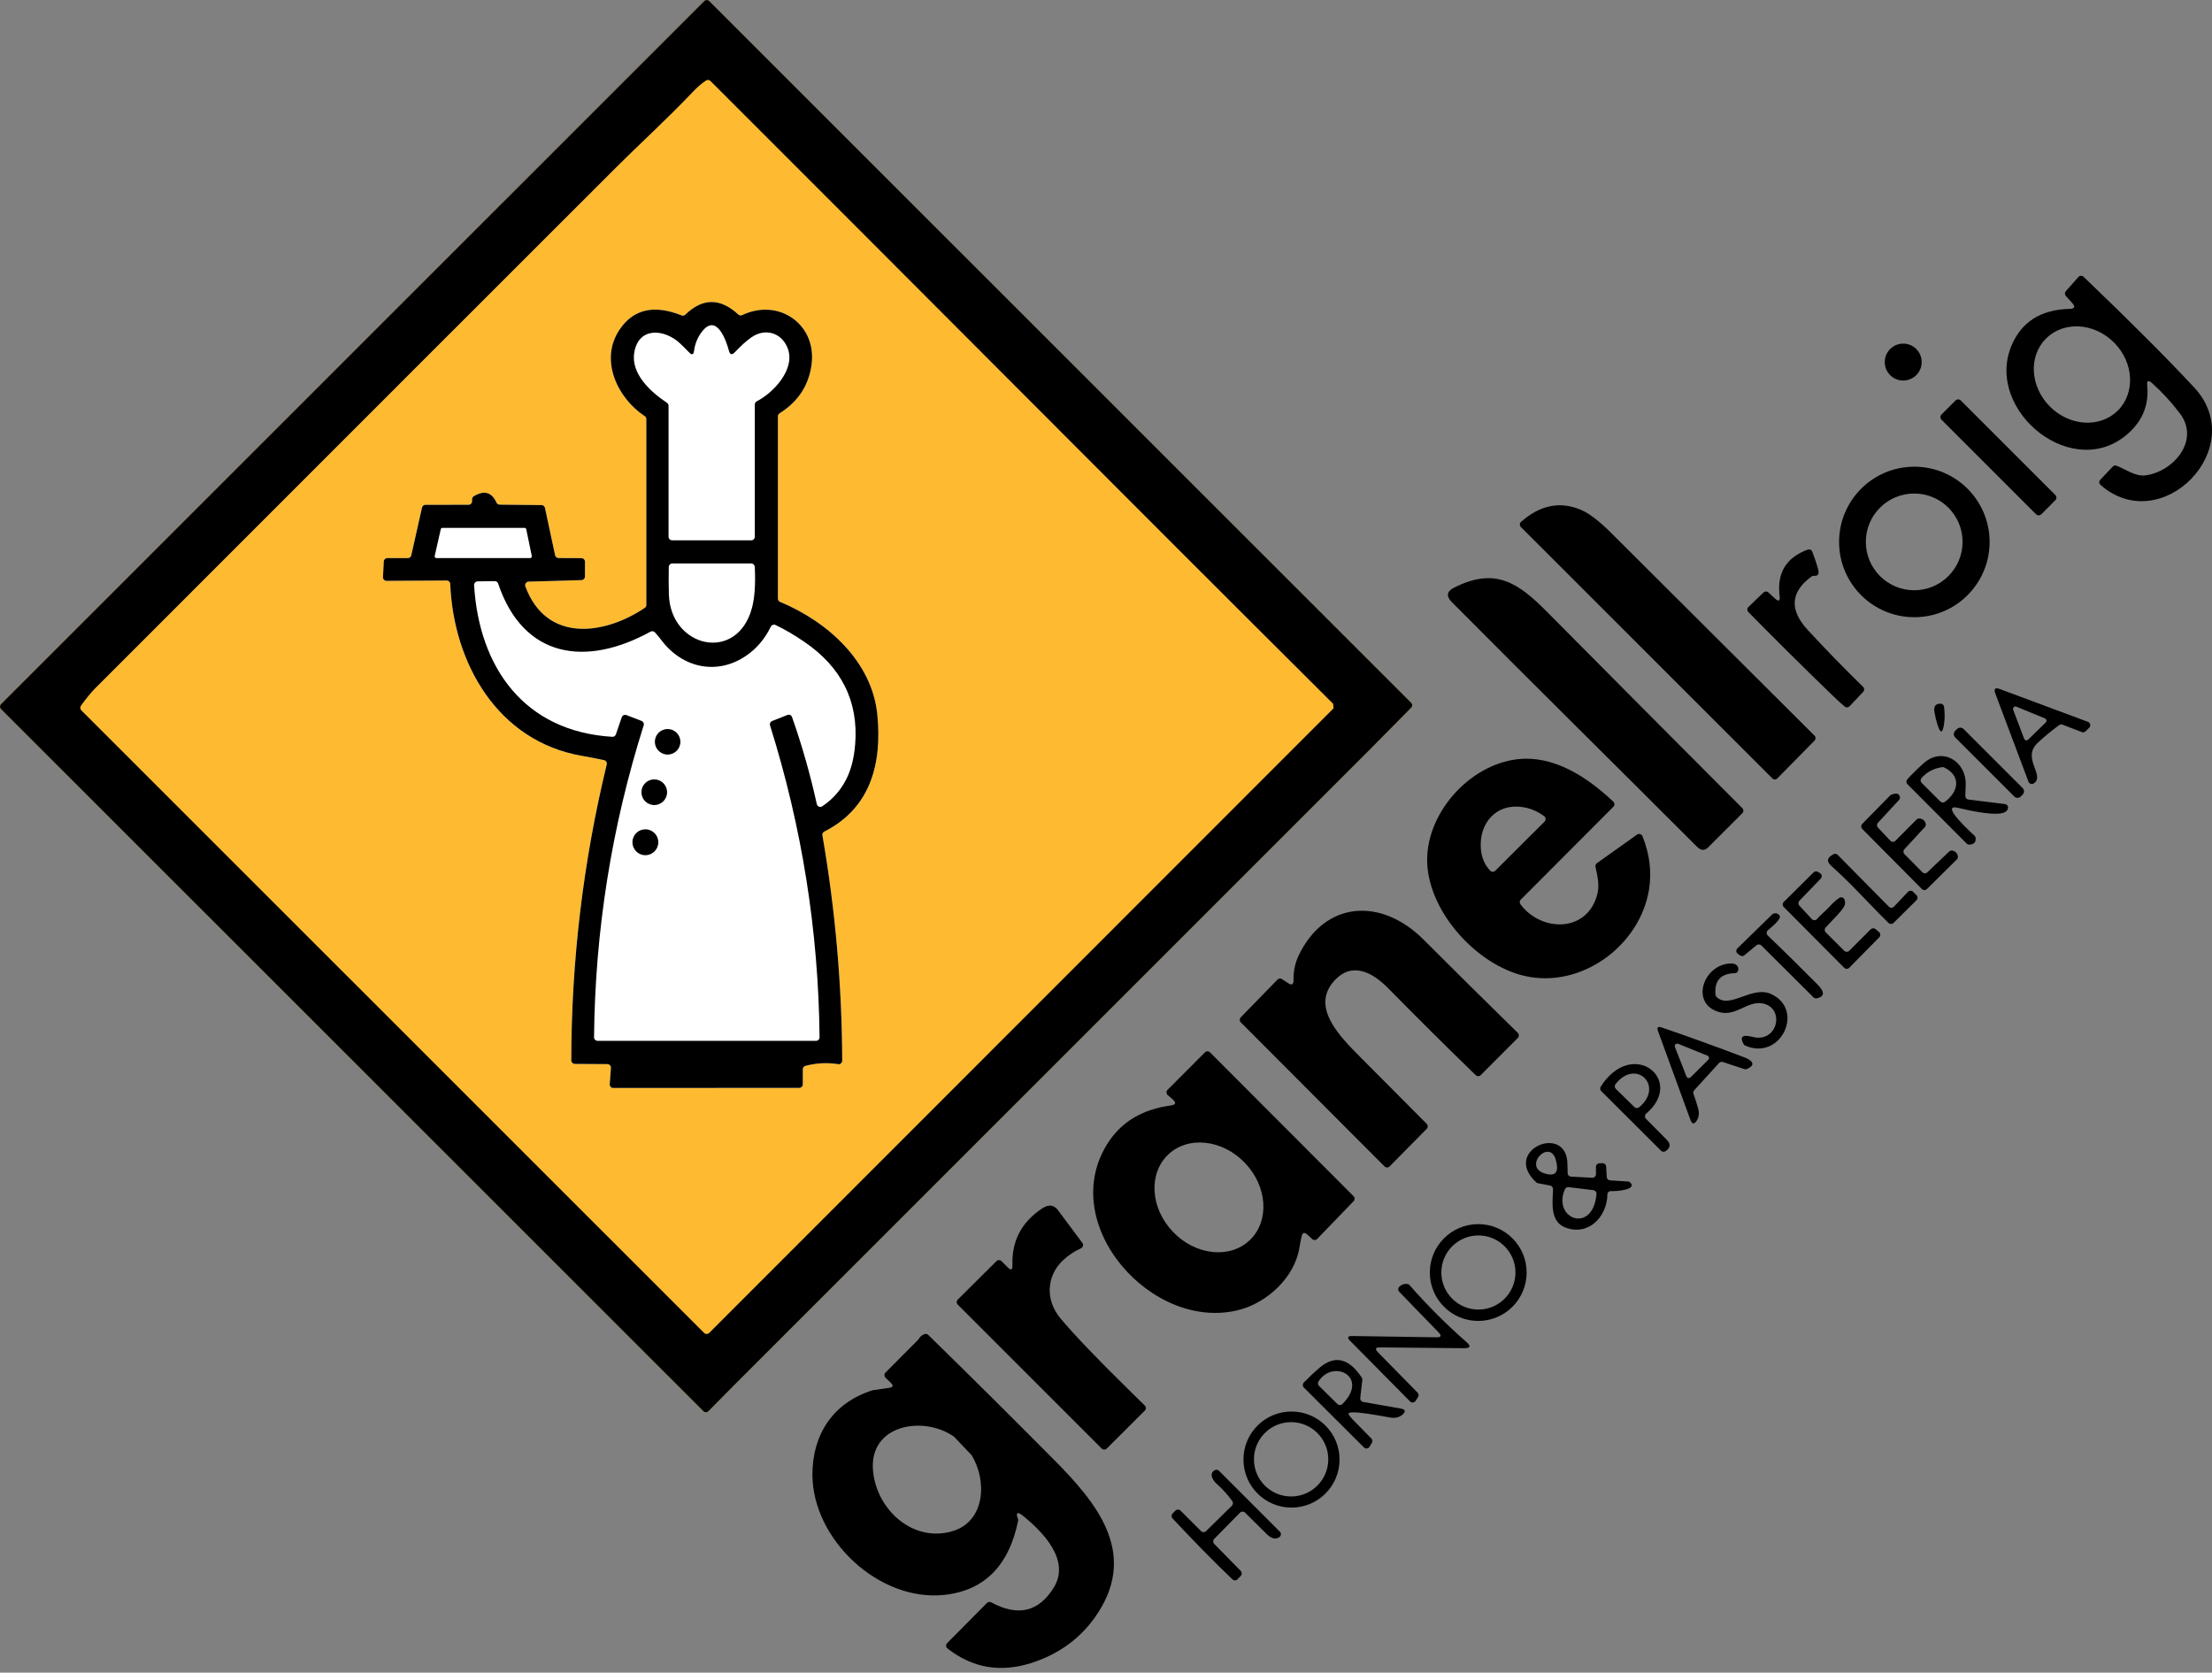 <svg width="361" height="273" viewBox="0 0 361 273" fill="none" xmlns="http://www.w3.org/2000/svg">
<rect x="0" y="0" width="361" height="273" fill="#808080" stroke="none"/>
<path d="M230.312 114.71L115.749 0.17C115.522 -0.057 115.157 -0.057 114.93 0.17L0.17 114.919C-0.057 115.145 -0.057 115.517 0.17 115.737L114.803 230.341C115.029 230.567 115.4 230.561 115.621 230.329L119.719 226.179L223.474 122.424L230.306 115.517C230.532 115.29 230.532 114.924 230.306 114.698L230.312 114.71ZM228.727 114.147C228.779 114.17 228.82 114.199 228.867 114.24C228.872 114.245 228.878 114.257 228.884 114.269C228.838 114.222 228.791 114.182 228.727 114.152V114.147ZM229 114.919C228.977 114.971 228.948 115.012 228.907 115.058C228.954 115.006 228.983 114.948 229.006 114.89C229.006 114.901 229.006 114.913 229 114.924V114.919Z" fill="#FEBA31"/>
<path d="M230.312 114.71L115.749 0.17C115.522 -0.057 115.157 -0.057 114.93 0.17L0.17 114.919C-0.057 115.145 -0.057 115.517 0.17 115.737L114.803 230.341C115.029 230.567 115.4 230.561 115.621 230.329L119.719 226.179L223.474 122.424L230.306 115.517C230.532 115.29 230.532 114.924 230.306 114.698L230.312 114.71ZM115.731 217.559C115.505 217.786 115.133 217.786 114.913 217.559L13.271 115.94C13.073 115.737 13.044 115.424 13.207 115.191C14.066 113.984 14.849 113.026 15.552 112.324C60.891 66.962 89.286 38.572 100.733 27.143C104.25 23.631 108.766 19.522 113.201 14.861C113.822 14.205 114.489 13.636 115.215 13.143C115.441 12.986 115.755 13.021 115.952 13.218C149.856 47.076 183.621 81.079 217.577 114.878L217.629 115.621L115.737 217.559H115.731ZM228.727 114.147C228.78 114.17 228.82 114.199 228.867 114.24C228.872 114.245 228.878 114.257 228.884 114.269C228.838 114.222 228.791 114.182 228.727 114.152V114.147ZM229 114.919C228.977 114.971 228.948 115.012 228.907 115.058C228.954 115.006 228.983 114.948 229.006 114.89C229.006 114.901 229.006 114.913 229 114.924V114.919Z" fill="black"/>
<path d="M358.098 63.247C353.715 58.534 347.696 52.509 340.04 45.172C340.04 45.172 340.028 45.16 340.022 45.155C339.784 44.94 339.413 44.963 339.204 45.207L337.143 47.529C336.946 47.749 336.946 48.086 337.143 48.301L338.177 49.444C338.74 50.071 338.6 50.396 337.759 50.413C333.028 50.535 329.859 52.561 328.245 56.496C323.886 67.119 338.571 79.012 347.568 70.52C349.768 68.448 350.72 65.911 350.424 62.899C350.349 62.109 350.604 61.982 351.196 62.51C352.874 64.013 354.394 65.668 355.764 67.484C359.084 71.878 354.731 76.975 350.145 77.59C348.52 77.805 346.947 76.609 345.432 76.017C345.212 75.93 344.962 75.988 344.799 76.156L342.762 78.31C342.762 78.31 342.756 78.316 342.751 78.321C342.536 78.559 342.559 78.931 342.803 79.146C352.746 87.881 367.24 73.086 358.098 63.247ZM345.635 67.008C342.745 69.893 337.776 69.597 334.537 66.347C331.304 63.102 331.025 58.128 333.916 55.249C336.807 52.364 341.775 52.66 345.014 55.91C348.247 59.155 348.526 64.129 345.635 67.008Z" fill="black"/>
<path d="M310.605 62.109C312.271 62.109 313.618 60.763 313.618 59.097C313.618 57.431 312.271 56.084 310.605 56.084C308.939 56.084 307.593 57.431 307.593 59.097C307.593 60.763 308.939 62.109 310.605 62.109Z" fill="black"/>
<path d="M319.143 65.366L316.861 67.648C316.623 67.886 316.623 68.272 316.861 68.51L332.285 83.934C332.523 84.172 332.909 84.172 333.147 83.934L335.429 81.652C335.667 81.414 335.667 81.028 335.429 80.79L320.005 65.366C319.766 65.128 319.381 65.128 319.143 65.366Z" fill="black"/>
<path d="M312.422 100.738C319.208 100.738 324.704 95.242 324.704 88.456C324.704 81.671 319.208 76.174 312.422 76.174C305.637 76.174 300.14 81.671 300.14 88.456C300.14 95.242 305.637 100.738 312.422 100.738ZM312.399 80.55C316.758 80.55 320.293 84.085 320.293 88.445C320.293 92.804 316.758 96.339 312.399 96.339C308.04 96.339 304.505 92.804 304.505 88.445C304.505 84.085 308.04 80.55 312.399 80.55Z" fill="black"/>
<path d="M296.129 120.067C285.1 109.085 274.078 98.097 263.061 87.098C261.035 85.072 259.346 83.772 257.999 83.209C254.592 81.775 251.336 82.431 248.23 85.176C248.224 85.182 248.219 85.188 248.213 85.194C247.981 85.42 247.981 85.792 248.213 86.024L289.251 127.05C289.477 127.276 289.848 127.271 290.069 127.038L296.129 120.88C296.355 120.653 296.355 120.288 296.129 120.061V120.067ZM249.263 85.577C249.275 85.652 249.298 85.728 249.339 85.797C249.298 85.728 249.275 85.658 249.263 85.577Z" fill="black"/>
<path d="M298.88 113.328C299.85 114.268 300.581 114.936 301.063 115.325C301.295 115.516 301.637 115.493 301.846 115.273L304.075 112.922C304.29 112.69 304.284 112.33 304.058 112.109C300.871 108.992 297.864 105.898 295.026 102.822C291.99 99.531 292.199 96.623 295.647 94.092C295.757 94.005 295.897 93.964 296.036 93.982C296.692 94.034 296.924 93.697 296.733 92.972C296.483 92.026 296.158 91.045 295.763 90.035C295.647 89.739 295.316 89.594 295.026 89.704C291.503 90.998 289.97 93.523 290.435 97.273C290.539 98.115 290.278 98.242 289.657 97.668L288.6 96.692C288.374 96.484 288.026 96.489 287.805 96.698L285.338 99.072C285.112 99.299 285.106 99.67 285.333 99.897C289.796 104.436 294.312 108.911 298.886 113.328H298.88Z" fill="black"/>
<path d="M276.997 138.241C277.607 138.851 278.205 138.868 278.779 138.293L284.352 132.727C284.578 132.5 284.578 132.129 284.352 131.908C273.724 121.263 263.113 110.594 252.52 99.908C247.76 95.108 244.045 92.513 237.318 95.909C236.105 96.519 235.977 97.308 236.935 98.271C250.03 111.459 263.583 124.821 276.997 138.247V138.241Z" fill="black"/>
<path d="M248.718 159.265C257.976 161.465 267.669 154.389 269.132 145.125C269.579 142.252 269.219 139.373 268.047 136.476C268.029 136.436 268.006 136.395 267.983 136.36C267.797 136.099 267.431 136.035 267.17 136.221L260.617 140.882C260.431 141.016 260.338 141.248 260.385 141.474C260.71 143.012 261.07 144.44 260.681 145.955C259.056 152.265 251.533 152.166 248.137 147.592C247.963 147.366 247.986 147.041 248.19 146.837L263.31 131.67C263.31 131.67 263.322 131.659 263.328 131.653C263.542 131.421 263.525 131.055 263.293 130.84C259.009 126.812 253.588 123.231 247.621 123.921C239.628 124.856 232.436 133.063 232.935 141.149C233.435 149.124 241.062 157.448 248.718 159.265ZM248.306 131.705C249.647 131.873 250.877 132.378 252.009 133.214C252.032 133.232 252.05 133.249 252.073 133.267C252.305 133.493 252.305 133.864 252.073 134.097L244.028 142.118C244.028 142.118 244.022 142.124 244.016 142.13C243.784 142.351 243.418 142.339 243.198 142.107C242.269 141.126 241.758 139.889 241.665 138.386C241.422 134.3 244.19 131.171 248.306 131.705Z" fill="black"/>
<path d="M211.964 155.91C211.366 157.146 211.076 158.499 211.105 159.961C211.116 160.699 210.815 160.867 210.205 160.455L209.224 159.805C208.992 159.648 208.684 159.683 208.487 159.886L202.491 166.045C202.27 166.271 202.27 166.637 202.497 166.863L225.958 190.383C226.185 190.609 226.556 190.609 226.777 190.383L232.837 184.247C233.063 184.021 233.063 183.655 232.837 183.429C229.255 179.848 225.686 176.26 222.127 172.662C218.79 169.289 213.81 164.443 217.745 160.089C220.717 156.798 224.118 158.812 226.614 161.355C231.287 166.108 236.029 170.822 240.835 175.483C241.068 175.703 241.427 175.703 241.654 175.477L247.714 169.405C247.714 169.405 247.714 169.405 247.719 169.4C247.94 169.173 247.934 168.808 247.708 168.581C242.548 163.531 237.411 158.452 232.303 153.339C225.448 146.489 216.282 146.971 211.958 155.91H211.964Z" fill="black"/>
<path d="M220.903 195.235L197.47 171.756C197.244 171.53 196.878 171.53 196.652 171.756L190.539 177.886C190.539 177.886 190.522 177.903 190.51 177.915C190.301 178.159 190.33 178.524 190.574 178.733L191.364 179.418C192.008 179.981 191.909 180.318 191.062 180.434C186.54 181.049 183.179 183.005 180.968 186.308C172.064 199.629 188.154 217.716 202.462 213.728C206.821 212.515 211.267 208.539 212.068 203.64C212.167 203.031 212.283 202.421 212.417 201.823C212.562 201.162 212.881 201.063 213.38 201.522L214.152 202.236C214.378 202.45 214.744 202.445 214.965 202.212L220.909 196.054C221.135 195.827 221.129 195.462 220.909 195.235H220.903ZM191.422 201.051C187.742 197.197 187.388 191.561 190.638 188.456C193.883 185.35 199.502 185.96 203.182 189.814C206.862 193.668 207.216 199.304 203.965 202.41C200.721 205.515 195.102 204.906 191.422 201.051Z" fill="black"/>
<path d="M186.836 229.418L184.3 226.916C179.151 221.872 175.407 217.966 173.08 215.197C170.601 212.242 170.706 208.249 173.55 205.637C174.415 204.842 175.367 204.215 176.411 203.745C176.452 203.727 176.487 203.704 176.522 203.681C176.777 203.489 176.835 203.129 176.644 202.868L172.813 197.725C172.122 196.652 171.216 196.483 170.102 197.22C166.718 199.455 165.098 202.549 165.232 206.49C165.255 207.28 164.988 207.396 164.437 206.833L163.444 205.834C163.218 205.608 162.852 205.608 162.626 205.834L156.305 212.115C156.078 212.341 156.078 212.713 156.305 212.933L179.801 236.43C180.028 236.656 180.393 236.656 180.62 236.43L186.836 230.23C187.063 230.004 187.063 229.633 186.836 229.412V229.418ZM174.728 203.199C174.728 203.199 174.722 203.205 174.716 203.211C174.745 203.182 174.763 203.147 174.786 203.112C174.769 203.141 174.751 203.176 174.728 203.199ZM174.751 202.398C174.751 202.398 174.786 202.456 174.804 202.491C174.78 202.456 174.769 202.421 174.74 202.386C174.74 202.386 174.745 202.392 174.751 202.398Z" fill="black"/>
<path d="M171.965 238.212C165.197 231.38 158.371 224.606 151.487 217.879C151.342 217.733 151.127 217.681 150.924 217.739C150.489 217.861 150.14 218.151 149.885 218.622L144.51 224.031C144.284 224.264 144.289 224.629 144.522 224.856L145.398 225.72C145.845 226.156 145.758 226.423 145.143 226.51L142.438 226.905C135.971 228.913 132.576 234.12 132.587 240.696C132.617 251.318 143.506 261.453 154.093 260.315C160.67 259.607 164.704 255.527 166.19 248.068C165.87 247.296 165.882 246.93 166.224 246.976C166.37 246.994 166.573 247.104 166.822 247.302C170.27 250.059 174.728 254.679 171.965 259.137C169.516 263.09 166.114 263.891 161.761 261.528C161.534 261.406 161.25 261.447 161.07 261.633L154.575 268.186C154.575 268.186 154.546 268.221 154.528 268.238C154.331 268.488 154.372 268.854 154.627 269.051C158.65 272.214 163.171 273.021 168.198 271.466C172.963 269.951 176.632 267.205 179.209 263.217C185.704 253.176 178.716 245.02 171.971 238.212H171.965ZM155.608 249.861C149.13 251.922 143.024 246.489 142.473 239.988C141.834 232.489 150.727 230.997 155.689 234.485L158.568 237.509C161.163 241.758 160.71 248.236 155.608 249.861ZM142.908 227.462C142.908 227.462 142.908 227.502 142.908 227.52C142.896 227.468 142.89 227.41 142.861 227.357C142.879 227.386 142.89 227.421 142.902 227.456L142.908 227.462ZM158.354 258.237C158.354 258.237 158.354 258.214 158.354 258.197C158.354 258.179 158.359 258.162 158.365 258.144C158.365 258.173 158.354 258.202 158.359 258.237H158.354ZM158.626 257.843C158.626 257.843 158.661 257.825 158.679 257.825C158.69 257.825 158.702 257.825 158.713 257.825C158.684 257.825 158.655 257.837 158.626 257.843ZM164.564 248.462C164.564 248.422 164.588 248.387 164.599 248.352C164.588 248.387 164.57 248.422 164.564 248.462ZM165.098 247.963C165.133 247.963 165.168 247.952 165.209 247.952C165.168 247.952 165.133 247.957 165.098 247.963Z" fill="black"/>
<path d="M340.754 117.815L326.388 112.469C325.592 112.173 325.349 112.417 325.645 113.212L331.049 127.59C331.066 127.631 331.083 127.671 331.112 127.712C331.292 127.973 331.652 128.043 331.913 127.863C333.846 126.563 329.876 123.771 332.535 121.263C333.666 120.195 334.845 119.226 336.064 118.349C336.22 118.239 336.429 118.21 336.609 118.28L339.761 119.487C339.976 119.568 340.214 119.516 340.376 119.359L340.963 118.773C341.021 118.715 341.067 118.645 341.096 118.57C341.212 118.268 341.056 117.931 340.754 117.815ZM333.881 117.908L330.991 120.723C330.95 120.758 330.909 120.793 330.857 120.81C330.654 120.892 330.428 120.787 330.346 120.584L328.547 115.836C328.512 115.743 328.512 115.644 328.547 115.552C328.628 115.348 328.86 115.25 329.058 115.331L333.754 117.264C333.8 117.281 333.846 117.316 333.881 117.351C334.032 117.508 334.032 117.757 333.881 117.908Z" fill="black"/>
<path d="M316.7 114.849C315.882 114.843 315.551 115.296 315.702 116.207C315.812 116.863 315.963 117.502 316.154 118.129C316.671 119.829 317.048 119.8 317.286 118.042C317.408 117.148 317.396 116.248 317.263 115.348C317.222 115.064 316.984 114.855 316.7 114.849Z" fill="black"/>
<path d="M319.396 118.983L319.084 119.295C318.792 119.588 318.792 120.062 319.084 120.354L328.729 129.999C329.022 130.292 329.496 130.292 329.788 130L330.1 129.688C330.393 129.395 330.393 128.921 330.1 128.629L320.455 118.983C320.163 118.691 319.688 118.691 319.396 118.983Z" fill="black"/>
<path d="M327.212 131.235L321.245 130.498C320.943 130.463 320.728 130.202 320.74 129.9C320.763 129.291 320.786 128.687 320.804 128.078C320.92 124.27 317.002 121.844 313.954 124.56C312.846 125.547 311.952 126.429 311.273 127.201C311.07 127.433 311.081 127.782 311.296 127.996L320.96 137.684C321.077 137.8 321.233 137.864 321.402 137.858C322.15 137.818 322.493 137.458 322.429 136.773C322.412 136.639 322.354 136.512 322.261 136.419C322.139 136.297 316.305 131.084 319.533 131.851C321.465 132.315 326.155 133.36 327.334 132.472C327.537 132.321 327.659 132.141 327.705 131.932C327.705 131.914 327.711 131.897 327.711 131.88C327.752 131.56 327.525 131.276 327.212 131.235ZM317.414 130.875C317.182 131.044 316.862 131.021 316.659 130.817L313.618 127.776C313.397 127.561 313.391 127.213 313.595 126.981C314.465 126 315.591 125.408 316.967 125.21C317.083 125.193 317.199 125.21 317.304 125.268C320.13 126.661 319.625 129.239 317.414 130.875Z" fill="black"/>
<path d="M318.633 138.833C318.447 138.793 318.25 138.845 318.11 138.978L314.546 142.374C314.32 142.595 313.954 142.589 313.734 142.362L310.808 139.408C310.594 139.187 310.588 138.833 310.797 138.607L314.146 134.979C314.285 134.834 314.332 134.631 314.279 134.434C314.134 133.905 313.78 133.627 313.217 133.592C313.049 133.586 312.892 133.65 312.776 133.766L309.334 137.231L309.322 137.243C309.09 137.464 308.725 137.452 308.504 137.22L306.484 135.072C306.275 134.851 306.275 134.503 306.484 134.283L309.915 130.574C310.054 130.423 310.106 130.22 310.054 130.028C309.909 129.494 309.444 129.389 308.655 129.715C308.579 129.744 308.516 129.784 308.463 129.842L303.918 134.474C303.692 134.701 303.692 135.066 303.918 135.293L313.653 145.102C313.879 145.329 314.245 145.329 314.471 145.108L319.364 140.267C319.504 140.128 319.562 139.936 319.527 139.745C319.428 139.245 319.126 138.944 318.633 138.833Z" fill="black"/>
<path d="M312.219 145.555L312.207 145.543C311.975 145.323 311.609 145.334 311.389 145.561L309.096 147.975C309.096 147.975 309.084 147.987 309.079 147.993C308.846 148.219 308.481 148.213 308.26 147.981L299.913 139.53C299.739 139.35 299.466 139.303 299.24 139.42C298.16 139.959 298.044 140.598 298.886 141.347C302.131 144.208 305.097 147.604 308.214 150.645C308.44 150.866 308.8 150.86 309.026 150.64L312.77 146.931C312.997 146.704 312.997 146.333 312.77 146.112L312.219 145.561V145.555Z" fill="black"/>
<path d="M306.089 151.65C305.863 151.452 305.515 151.464 305.3 151.679L301.8 155.179C301.573 155.405 301.208 155.405 300.981 155.179L297.969 152.184C297.754 151.975 297.737 151.632 297.934 151.4C298.602 150.605 300.964 148.44 301.097 147.586C301.138 147.314 301.115 147.058 301.022 146.82C301.005 146.78 300.987 146.745 300.964 146.71C300.784 146.443 300.418 146.379 300.151 146.565C299.571 146.965 299.054 147.436 298.596 147.964C297.975 148.678 297.156 149.252 296.564 149.984C296.547 150.007 296.529 150.024 296.506 150.042C296.268 150.257 295.902 150.239 295.688 150.007L293.656 147.813C293.447 147.586 293.453 147.232 293.668 147.012L297.145 143.407C297.174 143.378 297.203 143.338 297.226 143.303C297.388 143.03 297.301 142.676 297.029 142.513L296.692 142.304C296.465 142.165 296.169 142.2 295.978 142.386L291.108 147.215C290.882 147.441 290.882 147.807 291.108 148.033L300.97 157.959C301.202 158.185 301.573 158.185 301.8 157.953L306.699 152.979C306.699 152.979 306.716 152.961 306.728 152.95C306.937 152.706 306.908 152.34 306.664 152.131L306.095 151.644L306.089 151.65Z" fill="black"/>
<path d="M288.502 152.694C288.502 152.694 288.467 152.66 288.455 152.642C288.252 152.398 288.287 152.033 288.531 151.829C290.011 150.611 290.649 149.827 290.458 149.484C290.423 149.421 290.382 149.368 290.33 149.316C290.017 148.991 289.5 148.974 289.187 149.281L283.545 154.79C283.545 154.79 283.492 154.842 283.475 154.871C283.289 155.132 283.353 155.492 283.614 155.678L283.986 155.939C284.201 156.09 284.485 156.078 284.688 155.91L286.667 154.273C286.9 154.087 287.236 154.105 287.451 154.314L295.96 162.783C296.1 162.922 296.297 162.98 296.483 162.939C298.184 162.603 297.4 161.482 296.657 160.728C293.859 157.901 291.143 155.219 288.502 152.694Z" fill="black"/>
<path d="M289.007 162.225C285.901 160.832 282.221 164.808 280.137 162.707C280.039 162.609 279.981 162.481 279.969 162.347C279.76 160.066 280.811 158.899 283.115 158.841C283.359 158.841 283.574 158.679 283.649 158.441C283.754 158.122 283.701 157.843 283.487 157.605C283.278 157.367 282.953 157.251 282.506 157.257C278.094 157.303 275.772 163.63 280.381 165.133C283.266 166.074 285.077 163.346 287.579 163.764C291.387 164.396 290.197 170.294 286.029 169.243C285.17 169.028 283.638 168.709 284.537 170.392C284.595 170.508 284.694 170.601 284.816 170.654C290.615 173.237 294.649 164.762 289.007 162.225Z" fill="black"/>
<path d="M284.677 172.575C280.23 170.886 275.732 169.255 271.175 167.693C270.56 167.484 270.363 167.682 270.589 168.291L275.877 182.779C276.144 183.511 276.486 183.551 276.91 182.895C277.264 182.35 277.34 181.711 277.148 180.974C276.933 180.167 276.672 179.36 276.376 178.542C276.301 178.339 276.347 178.112 276.492 177.95L280.55 173.498C280.706 173.329 280.944 173.266 281.159 173.335L284.682 174.496C284.816 174.543 284.961 174.537 285.094 174.479C286.871 173.701 285.617 172.935 284.677 172.575ZM278.802 172.964L275.894 175.843C275.854 175.883 275.807 175.912 275.755 175.93C275.546 176.011 275.32 175.907 275.238 175.703L273.346 170.886C273.306 170.787 273.306 170.677 273.346 170.584C273.427 170.381 273.665 170.282 273.869 170.363L278.669 172.308C278.721 172.325 278.768 172.36 278.802 172.395C278.959 172.552 278.959 172.807 278.802 172.964Z" fill="black"/>
<path d="M268.627 182.611C268.627 182.611 268.61 182.587 268.598 182.582C268.389 182.332 268.418 181.966 268.662 181.757C275.105 176.295 266.439 169.243 261.244 177.352C261.093 177.584 261.128 177.886 261.319 178.077L271.082 187.817C271.28 188.015 271.587 188.044 271.82 187.887C272.615 187.341 272.731 186.738 272.005 186.018C270.85 184.851 269.724 183.714 268.627 182.611ZM267.513 180.718C267.281 180.91 266.944 180.898 266.735 180.689L263.705 177.723C263.496 177.514 263.473 177.183 263.653 176.951C266.979 172.662 271.663 177.282 267.513 180.718Z" fill="black"/>
<path d="M265.737 192.844L262.765 192.653C262.469 192.635 262.236 192.403 262.219 192.107L262.126 190.395C262.109 190.081 261.848 189.843 261.534 189.849L261.029 189.861C260.716 189.866 260.46 190.128 260.46 190.441V191.648C260.46 191.648 260.46 191.672 260.46 191.683C260.443 192.003 260.17 192.246 259.851 192.229L256.385 192.043C256.084 192.026 255.846 191.782 255.84 191.48C255.822 190.998 255.811 190.511 255.805 190.017C255.764 183.197 244.968 187.719 250.726 192.983C250.807 193.053 250.906 193.105 251.011 193.123L252.978 193.5C253.263 193.552 253.466 193.808 253.454 194.092C253.385 196.193 252.914 199.351 255.422 200.332C259.206 201.812 262.26 198.625 262.329 194.969C262.329 194.945 262.329 194.928 262.329 194.905C262.37 194.586 262.66 194.365 262.979 194.406C263.374 194.458 267.362 194.266 266.027 192.972C265.945 192.896 265.841 192.85 265.731 192.844H265.737ZM252.537 191.643C248.114 190.749 252.885 185.583 253.919 189.327C254.424 191.155 253.959 191.927 252.537 191.643ZM255.393 194.11C255.492 193.877 255.735 193.732 255.997 193.761L260.042 194.255C260.356 194.295 260.576 194.574 260.547 194.882C259.978 201.487 253.286 198.968 255.393 194.11Z" fill="black"/>
<path d="M241.247 199.798C236.882 199.798 233.348 203.333 233.348 207.698C233.348 212.063 236.882 215.598 241.247 215.598C245.612 215.598 249.147 212.063 249.147 207.698C249.147 203.333 245.612 199.798 241.247 199.798ZM241.276 213.74C237.939 213.74 235.228 211.03 235.228 207.692C235.228 204.354 237.939 201.644 241.276 201.644C244.614 201.644 247.325 204.354 247.325 207.692C247.325 211.03 244.614 213.74 241.276 213.74Z" fill="black"/>
<path d="M239.315 219.034C236.023 216.143 232.935 213.049 230.039 209.753C229.94 209.636 229.795 209.567 229.644 209.555C229.116 209.515 228.681 209.677 228.344 210.043C228.135 210.269 228.141 210.623 228.356 210.844L234.787 217.478C235.304 218.012 235.193 218.274 234.445 218.268L220.682 218.059C219.922 218.047 219.811 218.314 220.345 218.854L230.126 228.739C230.155 228.768 230.19 228.797 230.225 228.82C230.497 228.994 230.852 228.913 231.026 228.64L231.426 228.025C231.571 227.799 231.542 227.497 231.351 227.305L224.879 220.706C224.356 220.172 224.467 219.91 225.215 219.916L238.926 220.05C239.965 220.055 240.098 219.719 239.315 219.034Z" fill="black"/>
<path d="M228.588 229.894L222.47 228.82C222.168 228.762 221.959 228.484 221.994 228.182L222.336 225.233C222.354 225.1 222.319 224.96 222.244 224.844C220.125 221.646 217.815 221.124 215.301 223.277C214.466 223.991 213.63 224.78 212.788 225.651C212.562 225.878 212.567 226.243 212.788 226.47L222.598 236.244C222.632 236.279 222.667 236.302 222.702 236.331C222.975 236.5 223.335 236.413 223.503 236.14L223.892 235.501C224.031 235.275 223.996 234.985 223.811 234.793L221.094 232.03C220.473 231.398 220.137 230.98 220.084 230.782C219.864 229.97 226.301 231.287 226.939 231.374C227.729 231.485 228.367 231.334 228.861 230.91C229.482 230.376 229.389 230.039 228.582 229.894H228.588ZM219.086 229.157C218.86 229.383 218.494 229.383 218.267 229.163L215.261 226.197C215.069 226.005 215.034 225.709 215.179 225.477C217.524 221.756 223.526 224.688 219.086 229.157Z" fill="black"/>
<path d="M210.774 230.382C206.444 230.382 202.932 233.893 202.932 238.223C202.932 242.554 206.444 246.065 210.774 246.065C215.104 246.065 218.616 242.554 218.616 238.223C218.616 233.893 215.104 230.382 210.774 230.382ZM210.71 244.248C207.361 244.248 204.644 241.532 204.644 238.183C204.644 234.834 207.361 232.117 210.71 232.117C214.059 232.117 216.776 234.834 216.776 238.183C216.776 241.532 214.059 244.248 210.71 244.248Z" fill="black"/>
<path d="M198.939 240.058C198.759 239.872 198.474 239.837 198.248 239.959C197.249 240.511 197.917 241.608 198.584 242.205C199.519 243.036 200.361 243.964 201.109 245.003C201.278 245.235 201.249 245.56 201.046 245.758L196.831 249.902C196.605 250.129 196.239 250.123 196.013 249.902L192.664 246.559C192.437 246.332 192.072 246.327 191.845 246.553L191.375 247.017C191.155 247.238 191.143 247.598 191.358 247.83C194.521 251.208 197.801 254.598 201.15 257.791C201.382 258.011 201.754 257.999 201.968 257.761L202.497 257.21C202.711 256.984 202.706 256.63 202.497 256.403L198.155 251.986C197.934 251.76 197.934 251.4 198.155 251.173L202.375 246.89C202.601 246.663 202.973 246.658 203.199 246.89C204.371 248.045 205.532 249.2 206.687 250.349C207.471 251.133 208.173 251.307 208.795 250.883C208.824 250.866 208.853 250.843 208.876 250.814C209.102 250.587 209.102 250.216 208.876 249.995L198.944 240.064L198.939 240.058Z" fill="black"/>
<path d="M127.317 98.243C127.097 98.15 126.957 97.941 126.957 97.703V67.949C126.957 67.746 127.062 67.56 127.23 67.456C130.272 65.546 132.013 62.882 132.454 59.451C133.296 52.898 127.05 48.602 121.135 51.429C120.921 51.528 120.665 51.493 120.491 51.331C117.548 48.608 114.663 48.614 111.848 51.354C111.686 51.516 111.436 51.563 111.227 51.476C106.752 49.682 103.385 50.448 101.127 53.774C97.772 58.725 100.762 64.989 105.219 67.92C105.382 68.024 105.481 68.204 105.481 68.402V98.736C105.481 98.933 105.388 99.113 105.225 99.218C98.695 103.606 89.211 105.028 85.74 95.718C85.716 95.659 85.705 95.596 85.705 95.532C85.699 95.213 85.948 94.945 86.268 94.934L94.905 94.684C95.218 94.673 95.468 94.417 95.468 94.104V91.678C95.468 91.358 95.207 91.097 94.887 91.097L91.155 91.08C90.882 91.08 90.65 90.888 90.592 90.621L88.938 82.895C88.88 82.628 88.648 82.443 88.375 82.437L81.549 82.367C81.322 82.367 81.119 82.228 81.026 82.025C80.249 80.318 79.012 79.976 77.323 80.992C77.149 81.096 77.044 81.288 77.044 81.491V81.81C77.039 82.129 76.783 82.385 76.464 82.385L69.435 82.396C69.162 82.396 68.93 82.582 68.872 82.849L67.119 90.639C67.061 90.906 66.829 91.091 66.556 91.091H63.212C62.905 91.091 62.649 91.335 62.632 91.643L62.504 94.197C62.504 94.197 62.504 94.226 62.504 94.237C62.504 94.557 62.771 94.806 63.085 94.806L72.894 94.748C73.208 94.748 73.469 94.992 73.481 95.305C74.009 108.313 81.258 120.996 94.963 123.364C96.182 123.579 97.389 123.811 98.579 124.067C98.585 124.067 98.591 124.067 98.597 124.067C98.904 124.142 99.096 124.456 99.02 124.763C95.183 140.633 93.251 156.734 93.233 173.068C93.233 173.387 93.489 173.643 93.808 173.649L99.13 173.683C99.13 173.683 99.159 173.683 99.171 173.683C99.49 173.707 99.728 173.985 99.705 174.304L99.508 176.951C99.508 176.951 99.508 176.98 99.508 176.992C99.508 177.317 99.769 177.578 100.088 177.578L130.44 177.561C130.759 177.561 131.02 177.3 131.02 176.98V174.525C131.02 174.264 131.194 174.032 131.45 173.968C133.22 173.498 134.996 173.405 136.784 173.689C136.813 173.689 136.848 173.695 136.877 173.695C137.196 173.695 137.452 173.434 137.452 173.115C137.4 160.768 136.326 148.509 134.219 136.343C134.172 136.094 134.3 135.844 134.526 135.728C142.049 131.92 143.976 124.694 143.181 116.648C142.333 108.04 135.176 101.516 127.317 98.237V98.243Z" fill="white"/>
<path d="M127.317 98.243C127.097 98.15 126.957 97.941 126.957 97.703V67.949C126.957 67.746 127.062 67.56 127.23 67.456C130.272 65.546 132.013 62.882 132.454 59.451C133.296 52.898 127.05 48.602 121.135 51.429C120.921 51.528 120.665 51.493 120.491 51.331C117.548 48.608 114.663 48.614 111.848 51.354C111.686 51.516 111.436 51.563 111.227 51.476C106.752 49.682 103.385 50.448 101.127 53.774C97.772 58.725 100.762 64.989 105.219 67.92C105.382 68.024 105.481 68.204 105.481 68.402V98.736C105.481 98.933 105.388 99.113 105.225 99.218C98.695 103.606 89.211 105.028 85.74 95.718C85.716 95.659 85.705 95.596 85.705 95.532C85.699 95.213 85.948 94.945 86.268 94.934L94.905 94.684C95.218 94.673 95.468 94.417 95.468 94.104V91.678C95.468 91.358 95.207 91.097 94.887 91.097L91.155 91.08C90.882 91.08 90.65 90.888 90.592 90.621L88.938 82.895C88.88 82.628 88.648 82.443 88.375 82.437L81.549 82.367C81.322 82.367 81.119 82.228 81.026 82.025C80.249 80.318 79.012 79.976 77.323 80.992C77.149 81.096 77.044 81.288 77.044 81.491V81.81C77.039 82.129 76.783 82.385 76.464 82.385L69.435 82.396C69.162 82.396 68.93 82.582 68.872 82.849L67.119 90.639C67.061 90.906 66.829 91.091 66.556 91.091H63.212C62.905 91.091 62.649 91.335 62.632 91.643L62.504 94.197C62.504 94.197 62.504 94.226 62.504 94.237C62.504 94.557 62.771 94.806 63.085 94.806L72.894 94.748C73.208 94.748 73.469 94.992 73.481 95.305C74.009 108.313 81.258 120.996 94.963 123.364C96.182 123.579 97.389 123.811 98.579 124.067C98.585 124.067 98.591 124.067 98.597 124.067C98.904 124.142 99.096 124.456 99.02 124.763C95.183 140.633 93.251 156.734 93.233 173.068C93.233 173.387 93.489 173.643 93.808 173.649L99.13 173.683C99.13 173.683 99.159 173.683 99.171 173.683C99.49 173.707 99.728 173.985 99.705 174.304L99.508 176.951C99.508 176.951 99.508 176.98 99.508 176.992C99.508 177.317 99.769 177.578 100.088 177.578L130.44 177.561C130.759 177.561 131.02 177.3 131.02 176.98V174.525C131.02 174.264 131.194 174.032 131.45 173.968C133.22 173.498 134.996 173.405 136.784 173.689C136.813 173.689 136.848 173.695 136.877 173.695C137.196 173.695 137.452 173.434 137.452 173.115C137.4 160.768 136.326 148.509 134.219 136.343C134.172 136.094 134.3 135.844 134.526 135.728C142.049 131.92 143.976 124.694 143.181 116.648C142.333 108.04 135.176 101.516 127.317 98.237V98.243ZM103.519 57.501C104.262 53.252 108.522 53.705 111.024 56.084C111.517 56.555 112.005 57.031 112.475 57.524C112.922 57.994 113.183 57.907 113.27 57.263C113.427 56.084 113.856 55.04 114.57 54.123C116.991 50.988 118.581 55.783 118.953 57.222C119.127 57.901 119.458 57.988 119.94 57.478C120.903 56.456 121.78 55.661 122.575 55.098C124.827 53.484 127.52 54.268 128.53 56.781C129.9 60.194 126.272 64.083 123.498 65.505C123.306 65.604 123.184 65.807 123.184 66.022V87.609C123.184 87.928 122.923 88.189 122.604 88.189H109.689C109.37 88.189 109.108 87.928 109.108 87.609V66.225C109.108 66.033 109.01 65.853 108.847 65.743C106.189 63.973 102.909 61.007 103.519 57.501ZM122.726 99.206C120.311 108.273 109.399 105.724 109.161 96.995C109.12 95.526 109.114 94.04 109.143 92.531C109.149 92.217 109.41 91.962 109.724 91.962H122.598C122.906 91.962 123.161 92.206 123.179 92.513C123.318 95.334 123.167 97.563 122.726 99.206ZM71.217 91.091C71.217 91.091 71.176 91.091 71.159 91.085C71.008 91.051 70.909 90.9 70.944 90.743L71.931 86.378C71.96 86.25 72.076 86.157 72.209 86.157H85.606C85.74 86.157 85.856 86.25 85.885 86.384L86.79 90.749C86.79 90.749 86.796 90.79 86.796 90.807C86.796 90.964 86.668 91.091 86.512 91.091H71.217ZM139.559 121.513C139.379 123.776 138.885 125.686 138.079 127.247C137.156 129.041 135.861 130.492 134.19 131.601C134.132 131.641 134.062 131.671 133.992 131.682C133.679 131.752 133.371 131.554 133.302 131.241C132.245 126.423 130.898 121.693 129.262 117.043C129.262 117.043 129.262 117.032 129.262 117.026C129.146 116.724 128.803 116.573 128.507 116.695L126.011 117.682C125.727 117.792 125.576 118.105 125.669 118.396C130.875 134.95 133.574 151.917 133.754 169.295C133.754 169.295 133.754 169.295 133.754 169.301C133.754 169.62 133.493 169.881 133.174 169.881H97.528C97.528 169.881 97.528 169.887 97.523 169.881C97.203 169.881 96.942 169.614 96.948 169.295C97.116 151.905 99.815 134.933 105.051 118.378C105.144 118.088 104.987 117.775 104.703 117.664L102.224 116.712C102.224 116.712 102.207 116.712 102.201 116.707C101.899 116.608 101.568 116.77 101.47 117.066L100.512 119.864C100.431 120.114 100.187 120.276 99.926 120.259C85.548 119.388 78.188 108.94 77.37 95.503C77.37 95.491 77.37 95.485 77.37 95.474C77.37 95.154 77.625 94.893 77.944 94.888L80.736 94.847C80.992 94.847 81.212 95.004 81.293 95.242C85.467 107.588 95.775 108.812 106.166 103.095C106.404 102.967 106.694 103.014 106.874 103.205C107.245 103.606 107.599 104.035 107.936 104.482C111.378 109.056 117.043 110.258 121.768 107.03C123.486 105.858 124.827 104.273 125.796 102.282C125.936 101.992 126.284 101.876 126.568 102.01C128.002 102.689 129.54 103.583 131.189 104.703C137.336 108.865 140.128 114.466 139.565 121.507L139.559 121.513Z" fill="black"/>
<path d="M108.957 118.988C107.808 118.988 106.874 119.922 106.874 121.072C106.874 122.221 107.808 123.155 108.957 123.155C110.107 123.155 111.041 122.221 111.041 121.072C111.041 119.922 110.107 118.988 108.957 118.988Z" fill="black"/>
<path d="M106.775 131.398C107.932 131.398 108.87 130.459 108.87 129.302C108.87 128.145 107.932 127.207 106.775 127.207C105.618 127.207 104.68 128.145 104.68 129.302C104.68 130.459 105.618 131.398 106.775 131.398Z" fill="black"/>
<path d="M105.324 139.582C106.491 139.582 107.437 138.636 107.437 137.469C107.437 136.302 106.491 135.356 105.324 135.356C104.157 135.356 103.211 136.302 103.211 137.469C103.211 138.636 104.157 139.582 105.324 139.582Z" fill="black"/>
</svg>
